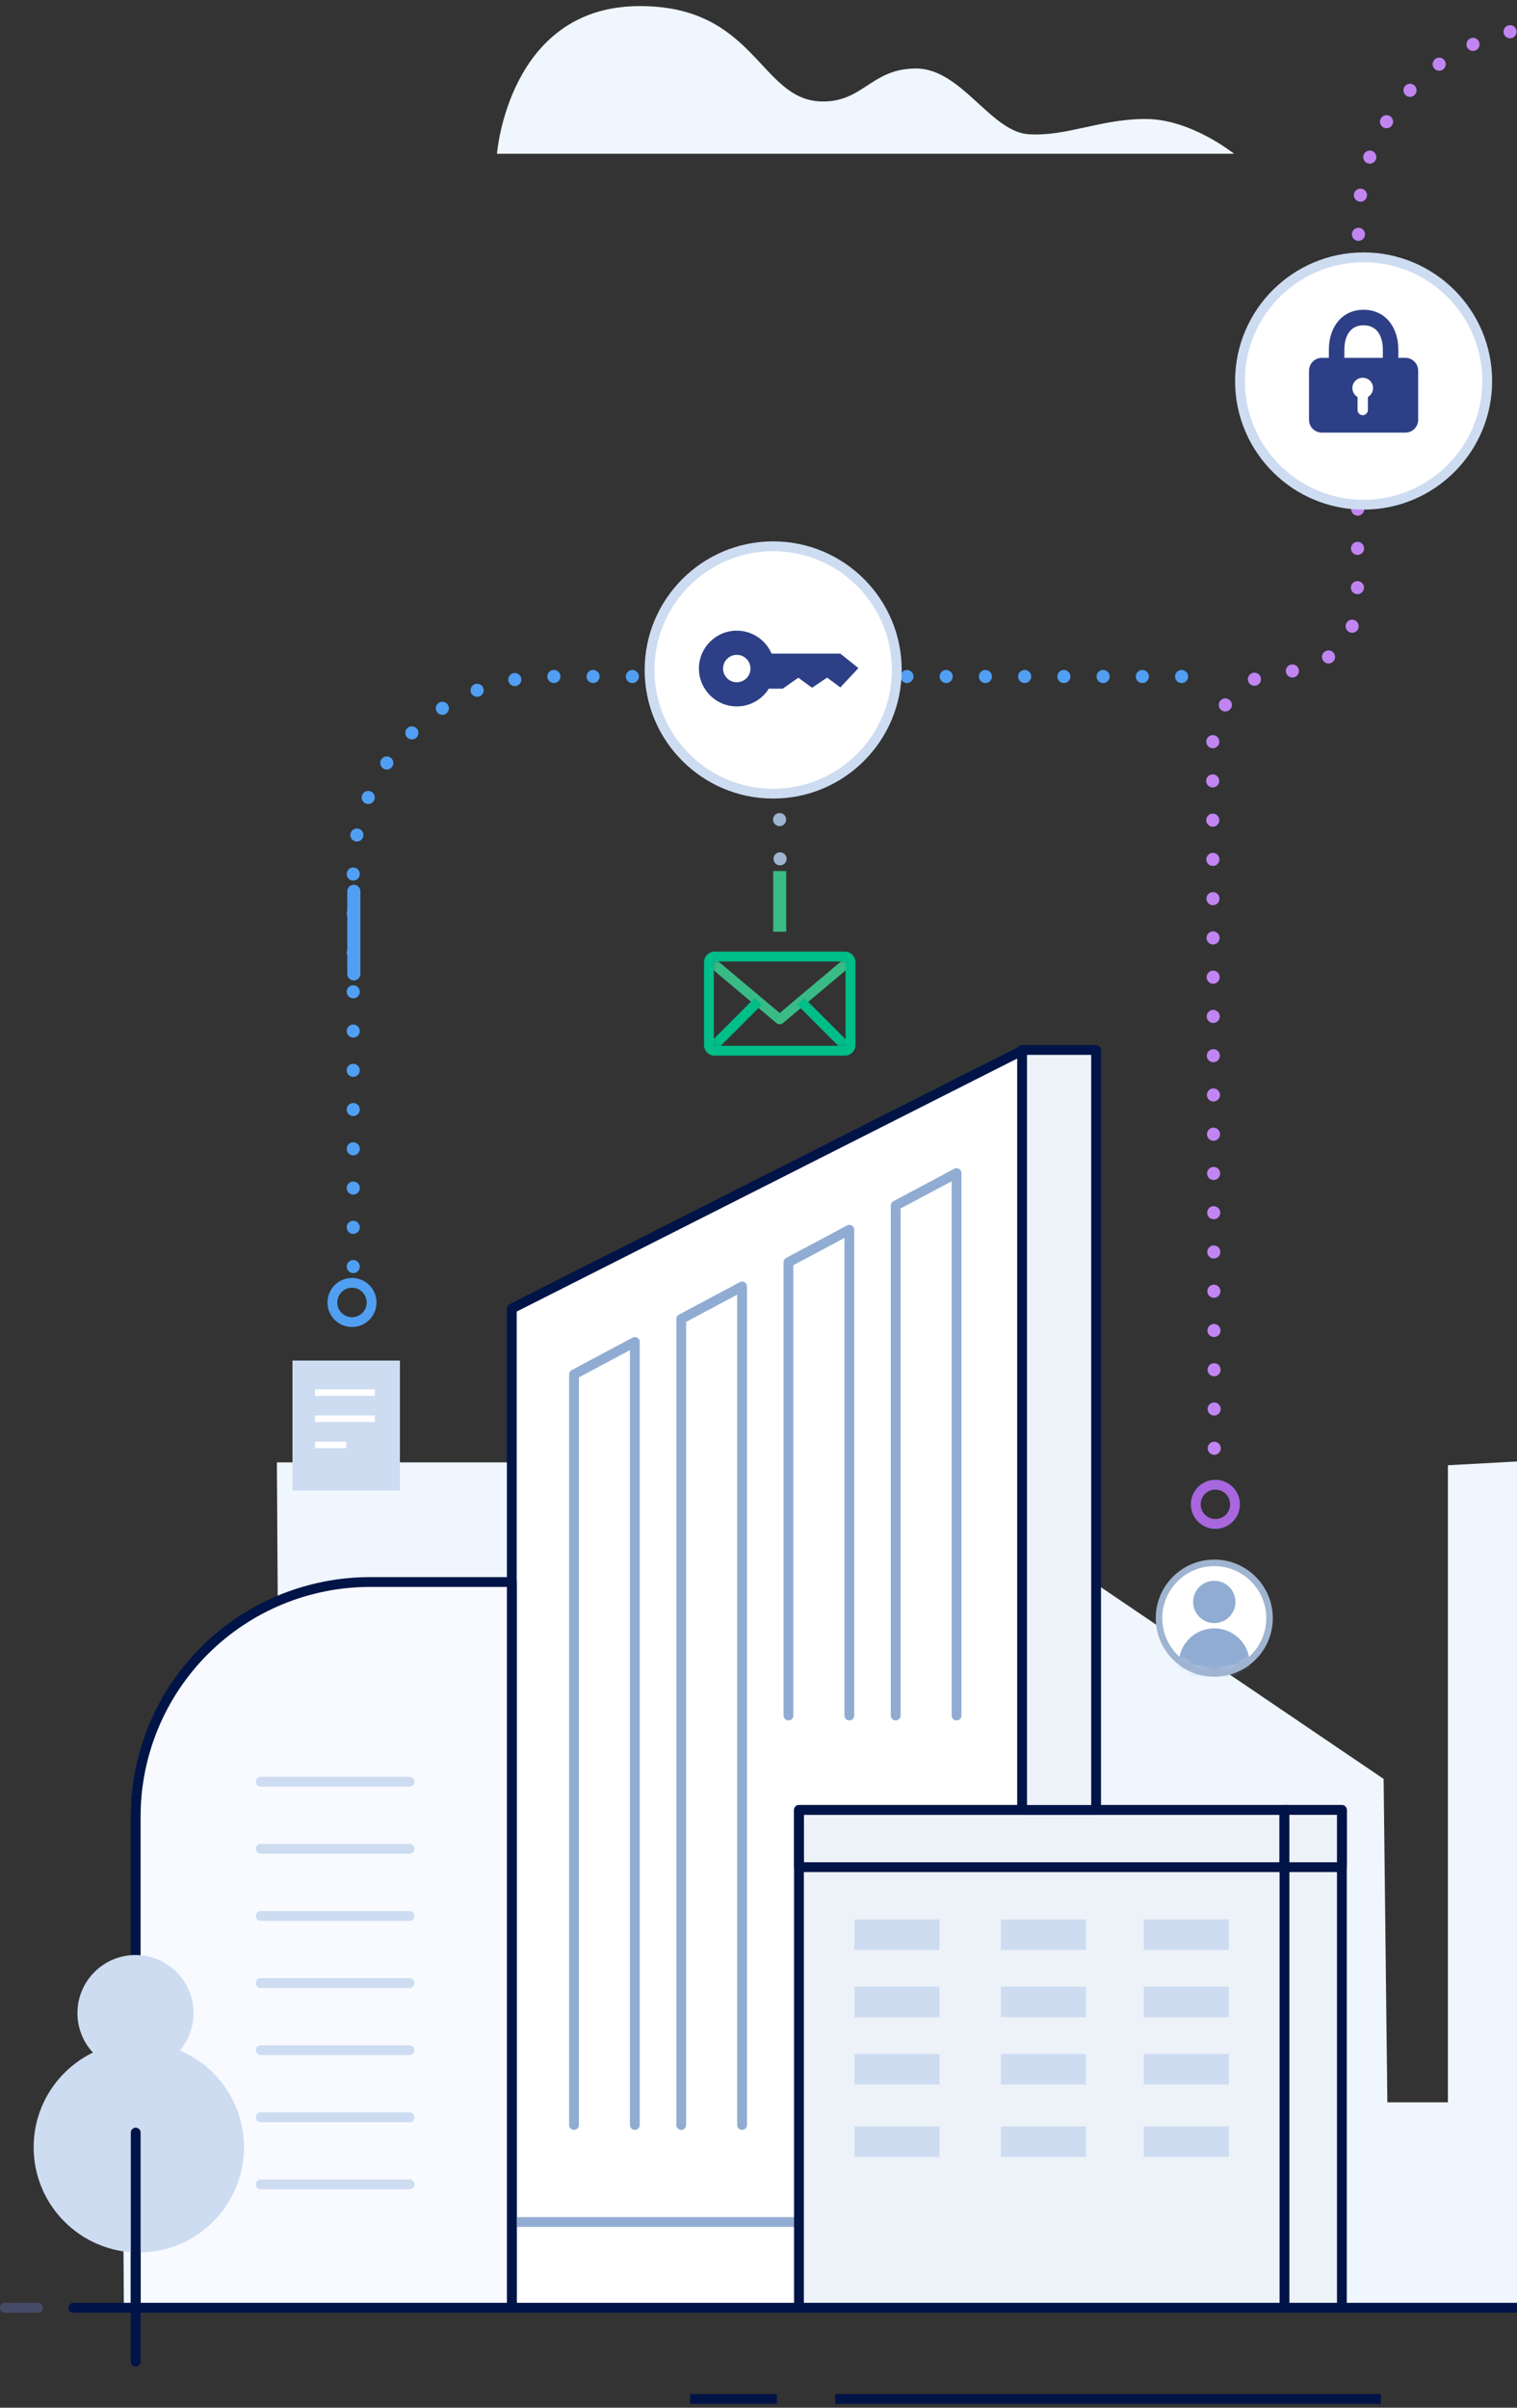 <svg xmlns="http://www.w3.org/2000/svg" xmlns:xlink="http://www.w3.org/1999/xlink" width="232" height="368" viewBox="0 0 232 368">
  <rect x="0" y="0" width="232" height="368" fill="#333333" stroke="none"/>
  <defs>
    <path id="city-r-a" d="M21.24,0.392 C21.697,0.392 22.068,0.763 22.068,1.221 L22.068,1.221 L22.068,13.951 C22.068,14.409 21.697,14.779 21.24,14.779 L21.24,14.779 L1.25,14.779 C0.793,14.779 0.422,14.409 0.422,13.951 L0.422,13.951 L0.422,1.221 C0.422,0.763 0.793,0.392 1.25,0.392 L1.25,0.392"/>
    <path id="city-r-c" d="M8.704,0.057 C13.368,0.057 17.154,3.843 17.154,8.507 C17.154,13.171 13.368,16.957 8.704,16.957 C4.04,16.957 0.254,13.171 0.254,8.507 C0.254,3.843 4.04,0.057 8.704,0.057 Z"/>
  </defs>
  <g fill="none" fill-rule="evenodd">
    <path fill="#EFF6FD" d="M76.002,23.5 L188.725,23.5 C188.725,23.5 182.167,18.207 175.245,18.185 C168.323,18.164 163.159,20.885 157.33,20.521 C151.501,20.156 147.043,10.492 140.121,10.47 C133.199,10.449 132.044,15.682 125.57,15.506 C116.141,15.249 115.562,0.755 97.561,0.934 C77.738,1.13 76.002,23.5 76.002,23.5 Z"/>
    <polyline fill="#EFF6FD" points="18.942 352.723 18.864 340.5 27.826 340.5 27.707 283.618 42.718 283.988 42.346 223.509 155.598 223.509 155.598 259.169 166.665 259.169 166.665 241.441 211.602 271.894 212.171 321.323 221.434 321.323 221.434 223.95 417.234 213.364 417.234 187.919 458.595 187.919 458.595 226.657 474.154 237.243 474.154 291.802 499.943 291.802 499.943 227.193 528.618 227.193 594.608 252.073 594.608 220.545 646.579 220.545 646.579 309.66 659.205 313.66 659.205 299.051 681.33 311.235 681.33 352.682"/>
    <line x1="11.213" x2="683.277" y1="352.723" y2="352.723" stroke="#001447" stroke-linecap="round" stroke-linejoin="round" stroke-width="1.5"/>
    <polygon fill="#FFF" points="78.272 200.002 156.491 160.482 156.358 352.723 78.272 352.723"/>
    <polygon stroke="#001447" stroke-linecap="round" stroke-linejoin="round" stroke-width="1.5" points="78.272 200.002 156.491 160.482 156.358 352.723 78.272 352.723"/>
    <line x1="78.227" x2="122.303" y1="339.616" y2="339.616" stroke="#91ACD2" stroke-linecap="round" stroke-linejoin="round" stroke-width="1.5"/>
    <polygon fill="#EDF2F9" points="122.186 352.723 196.991 352.723 196.991 276.634 122.186 276.634"/>
    <polygon stroke="#001447" stroke-linecap="round" stroke-linejoin="round" stroke-width="1.5" points="122.186 352.723 196.991 352.723 196.991 276.634 122.186 276.634"/>
    <polygon stroke="#001447" stroke-linecap="round" stroke-linejoin="round" stroke-width="1.5" points="122.186 285.382 196.439 285.382 196.439 276.634 122.186 276.634"/>
    <polygon fill="#EDF2F9" points="196.439 352.723 205.218 352.723 205.218 276.634 196.439 276.634"/>
    <polygon stroke="#001447" stroke-linecap="round" stroke-linejoin="round" stroke-width="1.5" points="196.439 352.723 205.218 352.723 205.218 276.634 196.439 276.634"/>
    <polygon fill="#EDF2F9" points="196.439 285.382 205.218 285.382 205.218 276.634 196.439 276.634"/>
    <polygon stroke="#001447" stroke-linecap="round" stroke-linejoin="round" stroke-width="1.5" points="196.439 285.382 205.218 285.382 205.218 276.634 196.439 276.634"/>
    <polygon fill="#EDF2F9" points="156.312 276.634 167.631 276.634 167.631 160.482 156.312 160.482"/>
    <polygon stroke="#001447" stroke-linecap="round" stroke-linejoin="round" stroke-width="1.5" points="156.312 276.634 167.631 276.634 167.631 160.482 156.312 160.482"/>
    <path fill="#F8FAFF" d="M78.272,241.799 L56.603,241.799 C47.095,241.799 37.977,245.576 31.254,252.299 C24.53,259.022 20.753,268.141 20.753,277.649 L20.753,352.723 L78.272,352.723 L78.272,241.799 Z"/>
    <path stroke="#001447" stroke-linecap="round" stroke-linejoin="round" stroke-width="1.5" d="M78.272,241.799 L56.603,241.799 C47.095,241.799 37.977,245.576 31.254,252.299 C24.53,259.022 20.753,268.141 20.753,277.649 L20.753,352.723 L78.272,352.723 L78.272,241.799 Z"/>
    <line x1="39.87" x2="62.644" y1="282.579" y2="282.579" stroke="#CDDCF1" stroke-linecap="round" stroke-linejoin="round" stroke-width="1.5"/>
    <line x1="39.87" x2="62.644" y1="292.837" y2="292.837" stroke="#CDDCF1" stroke-linecap="round" stroke-linejoin="round" stroke-width="1.5"/>
    <line x1="39.87" x2="62.644" y1="303.096" y2="303.096" stroke="#CDDCF1" stroke-linecap="round" stroke-linejoin="round" stroke-width="1.5"/>
    <line x1="39.87" x2="62.644" y1="313.354" y2="313.354" stroke="#CDDCF1" stroke-linecap="round" stroke-linejoin="round" stroke-width="1.5"/>
    <line x1="39.87" x2="62.644" y1="323.613" y2="323.613" stroke="#CDDCF1" stroke-linecap="round" stroke-linejoin="round" stroke-width="1.5"/>
    <line x1="39.87" x2="62.644" y1="272.321" y2="272.321" stroke="#CDDCF1" stroke-linecap="round" stroke-linejoin="round" stroke-width="1.5"/>
    <line x1="39.87" x2="62.644" y1="333.871" y2="333.871" stroke="#CDDCF1" stroke-linecap="round" stroke-linejoin="round" stroke-width="1.5"/>
    <polygon fill="#CDDCF1" points="130.668 298.035 143.675 298.035 143.675 293.37 130.668 293.37"/>
    <polygon fill="#CDDCF1" points="130.668 308.317 143.675 308.317 143.675 303.652 130.668 303.652"/>
    <polygon fill="#CDDCF1" points="130.668 318.598 143.675 318.598 143.675 313.933 130.668 313.933"/>
    <polygon fill="#CDDCF1" points="130.668 329.668 143.675 329.668 143.675 325.003 130.668 325.003"/>
    <polygon fill="#CDDCF1" points="153.075 298.035 166.082 298.035 166.082 293.37 153.075 293.37"/>
    <polygon fill="#CDDCF1" points="153.075 308.317 166.082 308.317 166.082 303.652 153.075 303.652"/>
    <polygon fill="#CDDCF1" points="153.075 318.598 166.082 318.598 166.082 313.933 153.075 313.933"/>
    <polygon fill="#CDDCF1" points="153.075 329.668 166.082 329.668 166.082 325.003 153.075 325.003"/>
    <polygon fill="#CDDCF1" points="174.923 298.035 187.93 298.035 187.93 293.37 174.923 293.37"/>
    <polygon fill="#CDDCF1" points="174.923 308.317 187.93 308.317 187.93 303.652 174.923 303.652"/>
    <polygon fill="#CDDCF1" points="174.923 318.598 187.93 318.598 187.93 313.933 174.923 313.933"/>
    <polygon fill="#CDDCF1" points="174.923 329.668 187.93 329.668 187.93 325.003 174.923 325.003"/>
    <polyline stroke="#91ACD2" stroke-linecap="round" stroke-linejoin="round" stroke-width="1.5" points="87.784 324.787 87.784 210.072 97.091 205.11 97.091 324.787"/>
    <polyline stroke="#91ACD2" stroke-linecap="round" stroke-linejoin="round" stroke-width="1.5" points="104.184 324.787 104.184 201.592 113.491 196.63 113.491 324.787"/>
    <polyline stroke="#91ACD2" stroke-linecap="round" stroke-linejoin="round" stroke-width="1.5" points="120.583 262.205 120.583 192.926 129.891 187.964 129.891 262.205"/>
    <polyline stroke="#91ACD2" stroke-linecap="round" stroke-linejoin="round" stroke-width="1.5" points="136.983 262.205 136.983 184.259 146.29 179.298 146.29 262.205"/>
    <line x1="105.535" x2="118.811" y1="366.658" y2="366.658" stroke="#001447" stroke-linejoin="round" stroke-width="1.5"/>
    <line x1="127.723" x2="211.189" y1="366.658" y2="366.658" stroke="#001447" stroke-linejoin="round" stroke-width="1.5"/>
    <line x1=".723" x2="5.805" y1="352.723" y2="352.723" stroke="#454B67" stroke-linecap="round" stroke-linejoin="round" stroke-width="1.5"/>
    <path fill="#CDDCF1" d="M14.209,313.721 C12.74,312.137 11.842,310.017 11.842,307.688 C11.842,302.788 15.82,298.809 20.721,298.809 C25.621,298.809 29.6,302.788 29.6,307.688 C29.6,309.859 28.819,311.848 27.524,313.391 C33.276,315.842 37.312,321.55 37.312,328.194 C37.312,337.071 30.105,344.278 21.229,344.278 C12.352,344.278 5.145,337.071 5.145,328.194 C5.145,321.834 8.845,316.331 14.209,313.721 Z"/>
    <line x1="119.155" x2="119.362" y1="119.266" y2="136.74" stroke="#9FB4D0" stroke-dasharray="0 6 0 0" stroke-linecap="round" stroke-linejoin="round" stroke-width="2"/>
    <path stroke="#C185F2" stroke-dasharray="0 6 0 0" stroke-linecap="round" stroke-linejoin="round" stroke-width="2" d="M296.879,4.069 L237.758,4.069 C221.223,4.069 207.805,17.448 207.758,33.982 C207.702,53.517 207.631,77.867 207.592,91.621 C207.575,97.612 202.774,102.491 196.785,102.606 C196.784,102.606 196.783,102.606 196.783,102.606 C190.477,102.726 185.433,107.88 185.448,114.187 C185.52,144.84 185.713,226.926 185.713,226.926"/>
    <path stroke="#519FF2" stroke-dasharray="0 6 0 0" stroke-linecap="round" stroke-linejoin="round" stroke-width="2" d="M180.704,103.4 L84.023,103.4 C67.455,103.4 54.023,116.831 54.023,133.4 L54.023,196.074"/>
    <line x1="54.112" x2="54.112" y1="136.229" y2="148.856" stroke="#519FF2" stroke-linecap="round" stroke-linejoin="round" stroke-width="2"/>
    <path stroke="#A867DE" stroke-linecap="round" stroke-linejoin="round" stroke-width="1.5" d="M185.874,226.926 C187.53,226.926 188.874,228.271 188.874,229.926 C188.874,231.582 187.53,232.926 185.874,232.926 C184.218,232.926 182.874,231.582 182.874,229.926 C182.874,228.271 184.218,226.926 185.874,226.926 Z"/>
    <path stroke="#519FF2" stroke-linecap="round" stroke-linejoin="round" stroke-width="1.5" d="M53.831,196.074 C55.487,196.074 56.831,197.419 56.831,199.074 C56.831,200.73 55.487,202.074 53.831,202.074 C52.176,202.074 50.831,200.73 50.831,199.074 C50.831,197.419 52.176,196.074 53.831,196.074 Z"/>
    <g transform="translate(108 145.814)">
      <mask id="city-r-b" fill="#fff">
        <use xlink:href="#city-r-a"/>
      </mask>
      <polyline stroke="#39BB85" stroke-linecap="round" stroke-linejoin="round" stroke-width="1.5" points=".422 .901 11.245 9.997 22.068 .901" mask="url(#city-r-b)"/>
      <line x1=".391" x2="7.963" y1="14.81" y2="7.238" stroke="#00BE89" stroke-linejoin="round" stroke-width="1.5" mask="url(#city-r-b)"/>
      <line x1="22.036" x2="14.465" y1="14.81" y2="7.238" stroke="#00BE89" stroke-linejoin="round" stroke-width="1.5" mask="url(#city-r-b)"/>
    </g>
    <path stroke="#00BE89" stroke-linecap="round" stroke-linejoin="round" stroke-width="1.5" d="M130.068,147.035 C130.068,146.577 129.697,146.206 129.24,146.206 C125.803,146.206 112.687,146.206 109.25,146.206 C108.793,146.206 108.422,146.577 108.422,147.035 C108.422,149.573 108.422,157.226 108.422,159.765 C108.422,160.223 108.793,160.593 109.25,160.593 C112.687,160.593 125.803,160.593 129.24,160.593 C129.697,160.593 130.068,160.223 130.068,159.765 C130.068,157.226 130.068,149.573 130.068,147.035 Z"/>
    <polygon fill="#CDDCF1" points="44.729 227.814 61.162 227.814 61.162 207.951 44.729 207.951"/>
    <line x1="48.179" x2="57.316" y1="212.842" y2="212.842" stroke="#FFF" stroke-linejoin="round"/>
    <line x1="48.179" x2="57.316" y1="216.842" y2="216.842" stroke="#FFF" stroke-linejoin="round"/>
    <line x1="48.179" x2="52.946" y1="220.842" y2="220.842" stroke="#FFF" stroke-linejoin="round"/>
    <path fill="#FFF" d="M185.704,238.871 C190.368,238.871 194.154,242.657 194.154,247.321 C194.154,251.985 190.368,255.771 185.704,255.771 C181.04,255.771 177.254,251.985 177.254,247.321 C177.254,242.657 181.04,238.871 185.704,238.871 Z"/>
    <g transform="translate(177 238.814)">
      <mask id="city-r-d" fill="#fff">
        <use xlink:href="#city-r-c"/>
      </mask>
      <path fill="#91ACD2" d="M8.704 10.069C11.702 10.069 14.135 12.502 14.135 15.5 14.135 18.498 11.702 20.932 8.704 20.932 5.706 20.932 3.272 18.498 3.272 15.5 3.272 12.502 5.706 10.069 8.704 10.069zM8.704 2.794C10.491 2.794 11.941 4.245 11.941 6.031 11.941 7.818 10.491 9.269 8.704 9.269 6.917 9.269 5.467 7.818 5.467 6.031 5.467 4.245 6.917 2.794 8.704 2.794z" mask="url(#city-r-d)"/>
    </g>
    <path stroke="#9FB4D0" stroke-linecap="round" stroke-linejoin="round" d="M185.704,238.871 C190.368,238.871 194.154,242.657 194.154,247.321 C194.154,251.985 190.368,255.771 185.704,255.771 C181.04,255.771 177.254,251.985 177.254,247.321 C177.254,242.657 181.04,238.871 185.704,238.871 Z"/>
    <path fill="#FFF" d="M118.245,83.495 C128.678,83.495 137.149,91.966 137.149,102.4 C137.149,112.833 128.678,121.304 118.245,121.304 C107.811,121.304 99.34,112.833 99.34,102.4 C99.34,91.966 107.811,83.495 118.245,83.495 Z"/>
    <path stroke="#CDDCF1" stroke-linecap="round" stroke-linejoin="round" stroke-width="1.5" d="M118.245,83.495 C128.678,83.495 137.149,91.966 137.149,102.4 C137.149,112.833 128.678,121.304 118.245,121.304 C107.811,121.304 99.34,112.833 99.34,102.4 C99.34,91.966 107.811,83.495 118.245,83.495 Z"/>
    <path fill="#2D3F86" d="M117.582,105.257 C116.558,106.887 114.743,107.971 112.678,107.971 C109.483,107.971 106.889,105.377 106.889,102.182 C106.889,98.987 109.483,96.393 112.678,96.393 C115.064,96.393 117.114,97.84 118,99.902 L128.518,99.902 L131.28,102.113 L128.518,105.067 L126.495,103.567 L124.191,105.115 L122.09,103.584 L119.705,105.257 L117.582,105.257 Z M112.678,100.086 C113.835,100.086 114.774,101.025 114.774,102.182 C114.774,103.339 113.835,104.278 112.678,104.278 C111.521,104.278 110.582,103.339 110.582,102.182 C110.582,101.025 111.521,100.086 112.678,100.086 Z"/>
    <path fill="#FFF" d="M208.54,39.332 C218.974,39.332 227.445,47.802 227.445,58.236 C227.445,68.67 218.974,77.14 208.54,77.14 C198.107,77.14 189.636,68.67 189.636,58.236 C189.636,47.802 198.107,39.332 208.54,39.332 Z"/>
    <path stroke="#CDDCF1" stroke-linecap="round" stroke-linejoin="round" stroke-width="1.5" d="M208.54,39.332 C218.974,39.332 227.445,47.802 227.445,58.236 C227.445,68.67 218.974,77.14 208.54,77.14 C198.107,77.14 189.636,68.67 189.636,58.236 C189.636,47.802 198.107,39.332 208.54,39.332 Z"/>
    <path fill="#2D3F86" d="M203.228,54.694 L203.228,53.445 C203.228,50.078 205.168,47.347 208.535,47.347 C208.539,47.347 208.542,47.347 208.545,47.347 C211.913,47.347 213.853,50.078 213.853,53.445 L213.853,54.694 L214.923,54.694 C215.443,54.694 215.943,54.901 216.311,55.269 C216.679,55.638 216.886,56.137 216.886,56.658 C216.886,58.756 216.886,62.063 216.886,64.161 C216.886,64.682 216.679,65.181 216.311,65.55 C215.943,65.918 215.443,66.125 214.923,66.125 C211.71,66.125 205.37,66.125 202.158,66.125 C201.637,66.125 201.137,65.918 200.769,65.55 C200.401,65.181 200.194,64.682 200.194,64.161 C200.194,62.063 200.194,58.756 200.194,56.658 C200.194,56.137 200.401,55.638 200.769,55.269 C201.137,54.901 201.637,54.694 202.158,54.694 L203.228,54.694 Z M207.615,60.684 C207.142,60.411 206.825,59.9 206.825,59.316 C206.825,58.443 207.533,57.735 208.405,57.735 C209.277,57.735 209.985,58.443 209.985,59.316 C209.985,59.9 209.667,60.411 209.195,60.684 L209.195,62.671 C209.195,63.107 208.841,63.461 208.405,63.461 C207.969,63.461 207.615,63.107 207.615,62.671 L207.615,60.684 Z M211.482,54.694 L211.482,53.445 C211.482,51.387 210.604,49.718 208.545,49.718 C208.542,49.718 208.539,49.718 208.535,49.718 C206.477,49.718 205.598,51.387 205.598,53.445 L205.598,54.694 L211.482,54.694 Z"/>
    <line x1="119.245" x2="119.245" y1="133.131" y2="142.404" stroke="#39BB85" stroke-linejoin="round" stroke-width="2"/>
    <line x1="20.753" x2="20.753" y1="325.949" y2="360.957" stroke="#001447" stroke-linecap="round" stroke-linejoin="round" stroke-width="1.5"/>
  </g>
</svg>
